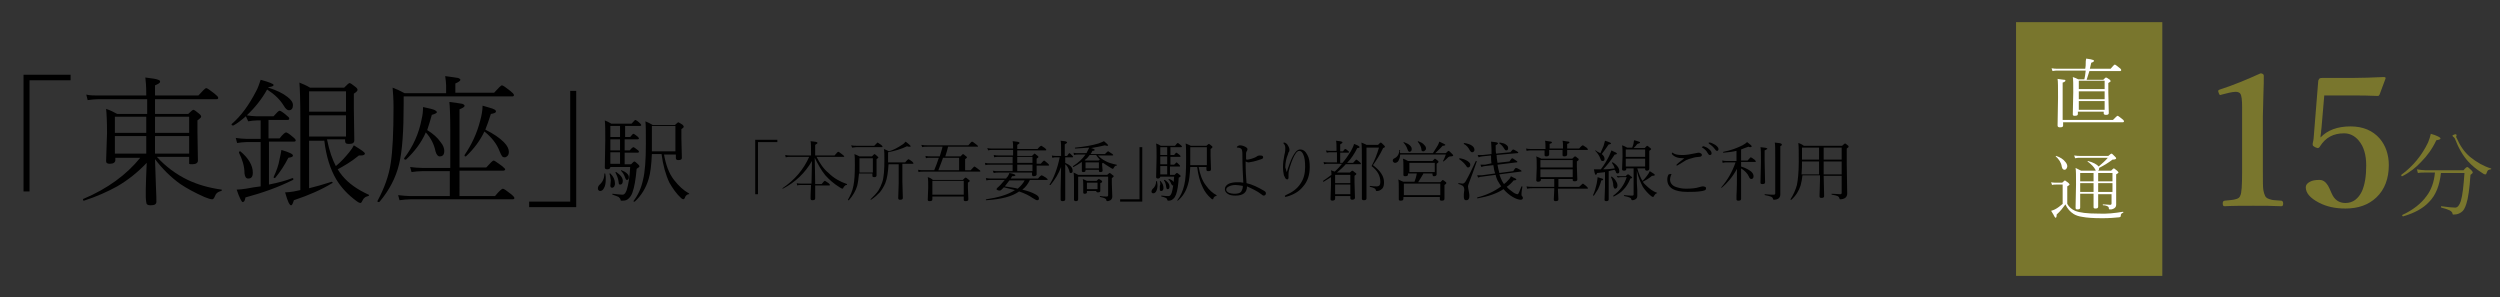 <?xml version="1.0" encoding="utf-8"?>
<!-- Generator: Adobe Illustrator 25.0.1, SVG Export Plug-In . SVG Version: 6.00 Build 0)  -->
<svg version="1.1" id="レイヤー_1" xmlns="http://www.w3.org/2000/svg" xmlns:xlink="http://www.w3.org/1999/xlink" x="0px"
	 y="0px" viewBox="0 0 541.9 64.4" style="enable-background:new 0 0 541.9 64.4;" xml:space="preserve">
<rect x="0" y="0" width="541.9" height="64.4" fill="#333333" stroke="none"/>
<style type="text/css">
	.st0{fill:#79762D;}
	.st1{fill:#FFFFFF;}
</style>
<g>
	<path d="M15.3,16.2v1.2H6.4v24.1H5.1V16.2H15.3z"/>
	<path d="M31.8,35.3c-1.9,2-4,3.7-6.4,5.1c-2,1.1-4.4,2.2-7.2,3.1c0,0,0,0,0,0c-0.2,0-0.2-0.1-0.2-0.3c0-0.1,0-0.1,0.1-0.1
		c5.2-2.2,9.3-5.2,12.3-8.9h-5.4v0.5c0,0.5-0.4,0.8-1.2,0.8c-0.6,0-0.8-0.2-0.8-0.6l0.2-6.1c0-2.5-0.1-4.3-0.2-5.2
		c0.9,0.3,1.7,0.7,2.4,1.1h6.5v-3.2H21.3c-0.7,0-1.5,0.1-2.3,0.2l-0.3-1.2c0.8,0.2,1.7,0.2,2.6,0.2h10.4v-0.3c0-1.7-0.1-2.9-0.2-3.6
		c1.5,0.2,2.4,0.3,2.8,0.5c0.3,0.1,0.4,0.2,0.4,0.4c0,0.3-0.4,0.5-1.1,0.8v2.2H43c0.9-1,1.5-1.6,1.7-1.6c0.2,0,0.8,0.4,1.8,1.2
		c0.5,0.4,0.8,0.7,0.8,0.9c0,0.2-0.1,0.3-0.4,0.3H33.6v3.2h7.2c0.6-0.6,1-0.9,1.1-0.9c0.2,0,0.6,0.3,1.2,0.8
		c0.4,0.3,0.5,0.5,0.5,0.7c0,0.2-0.3,0.4-0.8,0.8v2.6l0.1,6.1c0,0.5-0.4,0.8-1.2,0.8c-0.3,0-0.6,0-0.7-0.1C41,35,41,34.9,41,34.6V34
		h-7c1.9,2.1,4.2,3.8,6.7,5c2.1,1,4.5,1.7,7.3,2.1c0.1,0,0.1,0.1,0.1,0.1c0,0.1-0.1,0.2-0.2,0.2c-0.7,0.2-1.1,0.5-1.3,1.1
		c-0.2,0.5-0.4,0.7-0.6,0.7c-0.4,0-0.9-0.2-1.7-0.5c-2-0.9-3.7-1.8-5.2-2.8c-2.1-1.5-3.9-3.3-5.5-5.4c0,0.5,0.1,2.5,0.2,5.9
		c0.1,1.8,0.1,2.9,0.1,3.3c0,0.6-0.4,0.8-1.3,0.8c-0.6,0-0.9-0.2-0.9-0.7C31.5,42.9,31.6,40,31.8,35.3z M31.7,25.3h-6.8v3.5h6.8
		V25.3z M31.7,33.3v-3.8h-6.8v3.8H31.7z M33.6,25.3v3.5H41v-3.5H33.6z M33.6,33.3H41v-3.8h-7.4V33.3z"/>
	<path d="M53.3,25.2c-0.9,0.8-1.8,1.5-2.7,2c0,0,0,0-0.1,0c-0.2,0-0.3-0.1-0.3-0.2c0,0,0-0.1,0-0.1c2.1-1.8,3.8-4.2,5.3-7.1
		c0.4-0.7,0.7-1.6,1-2.5c1.9,0.5,2.8,0.9,2.8,1.1c0,0.3-0.4,0.4-1.2,0.5L58.2,19c1.8,0.6,3.1,1.2,4.1,2c0.8,0.6,1.2,1.2,1.2,1.8
		c0,0.7-0.3,1.1-0.9,1.1c-0.3,0-0.7-0.3-1.1-1c-0.8-1.3-1.9-2.4-3.6-3.5c-1.1,2-2.6,3.9-4.4,5.6c0.7,0.1,1.4,0.2,2,0.2h3.8
		c0.7-0.8,1.1-1.2,1.3-1.2c0.2,0,0.7,0.3,1.5,1c0.4,0.3,0.6,0.5,0.6,0.7c0,0.2-0.1,0.3-0.4,0.3h-4.1v4h2.4c0.7-0.9,1.2-1.3,1.4-1.3
		c0.2,0,0.7,0.3,1.5,1c0.4,0.3,0.6,0.6,0.6,0.7c0,0.2-0.1,0.3-0.4,0.3h-5.4V40c2.1-0.4,3.8-0.9,5.1-1.4c0,0,0,0,0,0
		c0.1,0,0.2,0.1,0.2,0.2c0,0.1,0,0.1-0.1,0.2c-3.2,1.6-6.6,2.8-10.3,3.8c-0.1,0.7-0.3,1-0.6,1c-0.2,0-0.7-0.9-1.3-2.7
		c0.6,0,1.3-0.1,2-0.2c1.1-0.2,2.2-0.4,3.2-0.5v-9.6h-3.1c-0.7,0-1.3,0.1-2,0.2l-0.3-1.1c0.8,0.1,1.6,0.2,2.3,0.2h3.1v-4h-0.8
		c-0.6,0-1.3,0.1-1.9,0.2L53.3,25.2z M51.8,33.1C51.8,33.1,51.8,33.1,51.8,33.1c0-0.2,0.1-0.3,0.2-0.3c0,0,0.1,0,0.1,0
		c1.8,1.5,2.7,3.1,2.7,4.6c0,0.9-0.3,1.3-1,1.3c-0.5,0-0.7-0.4-0.8-1.1C53,36,52.5,34.5,51.8,33.1z M59.7,38.5c0,0-0.1,0.1-0.1,0.1
		c-0.2,0-0.3-0.1-0.3-0.2c0,0,0,0,0,0c0.6-1.3,1.1-2.6,1.3-3.9c0.2-0.8,0.3-1.4,0.4-2c1.7,0.5,2.5,0.9,2.5,1.2c0,0.3-0.3,0.4-1,0.5
		C61.7,35.8,60.7,37.3,59.7,38.5z M70.9,30.3c0.5,2.5,1.2,4.4,1.9,5.7c1.1-0.9,2-1.9,2.9-3c0.5-0.6,0.8-1.1,1-1.5
		c1.6,1,2.4,1.5,2.4,1.8c0,0.2-0.3,0.4-0.8,0.4c-0.1,0-0.3,0-0.5,0c-1.7,1.4-3.3,2.3-4.6,3c0.3,0.5,0.6,0.9,1,1.4
		c1.4,1.7,3.3,3,5.7,4.1c0.1,0,0.1,0.1,0.1,0.1c0,0.1-0.1,0.2-0.2,0.2c-0.4,0.1-0.6,0.2-0.8,0.4c-0.2,0.1-0.3,0.4-0.5,0.7
		c-0.1,0.3-0.3,0.4-0.4,0.4c-0.1,0-0.4-0.1-0.8-0.4c-1.9-1.4-3.3-2.9-4.4-4.7c-1.3-2.2-2.2-5-2.6-8.4H67v10.3c1.3-0.3,3-0.8,4.9-1.4
		c0,0,0,0,0,0c0.1,0,0.2,0.1,0.2,0.2c0,0.1,0,0.1-0.1,0.1c-2.3,1.4-5,2.6-8.3,3.7c-0.2,0.7-0.4,1.1-0.6,1.1c-0.2,0-0.3-0.2-0.5-0.5
		c-0.2-0.4-0.5-1.2-0.8-2.3c0.6,0,1.2-0.1,1.9-0.2l1.4-0.3V25.7c0-4-0.1-6.6-0.2-7.8c0.7,0.3,1.5,0.6,2.3,1.1h7.4c0.7-0.7,1-1,1.2-1
		c0.1,0,0.6,0.3,1.2,0.8c0.4,0.3,0.5,0.5,0.5,0.7c0,0.2-0.3,0.5-0.8,0.8v3.3l0.1,6.8c0,0.6-0.4,0.8-1.2,0.8c-0.6,0-0.8-0.2-0.8-0.7
		v-0.3H70.9z M75,24.2v-4.4h-8v4.4H75z M75,29.6v-4.6h-8v4.6H75z"/>
	<path d="M96.7,20.2v-1.7c0-0.5-0.1-1.2-0.2-2c1.4,0.2,2.3,0.3,2.8,0.4c0.3,0.1,0.5,0.3,0.5,0.4c0,0.2-0.4,0.5-1.1,0.8v2h8.4
		c0.9-1,1.5-1.6,1.7-1.6c0.2,0,0.8,0.4,1.8,1.2c0.5,0.4,0.8,0.7,0.8,0.9c0,0.2-0.1,0.3-0.4,0.3H87.5v1.5c0,6-0.3,10.4-1,13.2
		c-0.7,2.9-2.1,5.6-4.2,8.1c0,0-0.1,0.1-0.2,0.1c-0.2,0-0.3-0.1-0.3-0.2c0,0,0,0,0,0c1.5-2.8,2.5-5.5,2.9-8.3
		c0.4-2.6,0.6-6.6,0.6-12.1c0-1.7-0.1-3-0.2-4.2c0.8,0.3,1.7,0.7,2.6,1.2H96.7z M99.5,42.5h7.8c0.9-1.1,1.5-1.6,1.7-1.6
		c0.2,0,0.8,0.4,1.8,1.2c0.5,0.4,0.7,0.7,0.7,0.8c0,0.2-0.1,0.3-0.4,0.3H89c-0.8,0-1.6,0.1-2.4,0.2l-0.3-1.1c1,0.1,1.9,0.2,2.6,0.2
		h8.6v-5.4h-6c-0.8,0-1.6,0.1-2.3,0.2l-0.3-1.1c0.8,0.1,1.7,0.2,2.6,0.2h6.1v-8c0-3.4-0.1-5.5-0.2-6.3c1.4,0.2,2.3,0.3,2.8,0.4
		c0.3,0.1,0.5,0.3,0.5,0.4c0,0.3-0.4,0.5-1.1,0.8v12.6h5.8c0.9-1,1.4-1.5,1.6-1.5c0.2,0,0.7,0.4,1.7,1.1c0.5,0.4,0.8,0.7,0.8,0.8
		c0,0.2-0.2,0.3-0.5,0.3h-9.4V42.5z M92.6,28.2c1.3,0.8,2.2,1.6,2.9,2.6c0.6,0.7,0.8,1.4,0.8,1.9c0,0.8-0.3,1.2-1,1.2
		c-0.4,0-0.7-0.4-0.9-1.1c-0.3-1.5-1-2.9-2.1-4.1c-1,2.3-2.5,4.2-4.3,5.9c0,0-0.1,0-0.1,0c-0.2,0-0.3-0.1-0.3-0.2c0,0,0,0,0-0.1
		c1.9-2.5,3.2-5.3,3.8-8.5c0.2-0.8,0.3-1.7,0.3-2.6c1.4,0.3,2.3,0.5,2.6,0.7c0.2,0.1,0.4,0.3,0.4,0.4c0,0.2-0.4,0.4-1.1,0.6
		C93.3,26,93,27,92.6,28.2z M105.2,28.1c1.8,0.9,3.1,1.8,4,2.7c0.8,0.8,1.1,1.5,1.1,2.1c0,0.4-0.1,0.7-0.3,0.9
		c-0.2,0.2-0.4,0.3-0.6,0.3c-0.3,0-0.5-0.1-0.6-0.3c-0.1-0.1-0.3-0.5-0.5-1c-0.6-1.6-1.7-3-3.3-4.3c-0.9,1.9-2.2,3.7-4,5.4
		c0,0-0.1,0-0.1,0c-0.2,0-0.2-0.1-0.2-0.2c0,0,0,0,0-0.1c1.5-2.2,2.7-4.7,3.4-7.5c0.3-1.1,0.5-2.2,0.5-3.2c1.3,0.4,2.2,0.6,2.5,0.8
		c0.3,0.1,0.4,0.3,0.4,0.5c0,0.2-0.4,0.4-1.1,0.5C106,26,105.6,27.1,105.2,28.1z"/>
	<path d="M114.7,44.9v-1.2h8.9V19.7h1.3v25.2H114.7z"/>
	<path d="M131,37.7c0-0.1,0-0.1,0.1-0.1c0.1,0,0.1,0,0.1,0.1c0.1,0.4,0.1,0.7,0.1,1.2c0,0.8-0.1,1.4-0.4,1.9
		c-0.2,0.4-0.5,0.6-0.8,0.6c-0.2,0-0.3-0.1-0.4-0.2c-0.1-0.1-0.1-0.2-0.1-0.4c0-0.2,0.1-0.5,0.3-0.7C130.6,39.5,131,38.7,131,37.7z
		 M132.3,36v0.2c0,0.3-0.2,0.5-0.7,0.5c-0.3,0-0.5-0.1-0.5-0.4l0.1-5.9c0-2,0-3.4-0.1-4.3c0.5,0.2,0.9,0.4,1.4,0.7h4.4
		c0.5-0.5,0.7-0.8,0.8-0.8c0.1,0,0.5,0.2,1,0.7c0.2,0.2,0.3,0.3,0.3,0.4c0,0.1-0.1,0.2-0.3,0.2h-3.2v2.4h1.1
		c0.4-0.5,0.6-0.7,0.7-0.7s0.4,0.2,0.9,0.6c0.2,0.2,0.3,0.3,0.3,0.4c0,0.1-0.1,0.2-0.3,0.2h-2.8v2.4h1.1c0.4-0.5,0.7-0.7,0.8-0.7
		c0.1,0,0.4,0.2,0.9,0.6c0.2,0.1,0.3,0.3,0.3,0.4c0,0.1-0.1,0.2-0.3,0.2h-2.8v2.5h1.4c0.4-0.4,0.6-0.6,0.7-0.6
		c0.1,0,0.4,0.2,0.8,0.6c0.2,0.2,0.3,0.3,0.3,0.5c0,0.1-0.2,0.2-0.6,0.5c-0.2,2.3-0.5,4-0.9,5.1c-0.2,0.6-0.5,1-0.8,1.3
		c-0.4,0.4-0.8,0.5-1.4,0.5c-0.1,0-0.2,0-0.3,0c0,0-0.1-0.1-0.1-0.2c0-0.2-0.2-0.4-0.4-0.6c-0.2-0.1-0.7-0.3-1.3-0.5
		c0,0-0.1-0.1-0.1-0.1c0-0.1,0-0.1,0.1-0.1c1,0.1,1.7,0.2,2.1,0.2c0.3,0,0.4-0.1,0.6-0.3c0.1-0.2,0.3-0.5,0.4-0.9
		c0.3-1,0.6-2.6,0.7-4.8H132.3z M132.1,37.7C132.1,37.7,132.1,37.7,132.1,37.7c0-0.1,0-0.1,0.1-0.1c0,0,0.1,0,0.1,0
		c0.7,0.7,1,1.4,1,2.2c0,0.3-0.1,0.5-0.2,0.7c-0.1,0.1-0.3,0.2-0.4,0.2c-0.3,0-0.4-0.2-0.4-0.5l0.1-1.1
		C132.3,38.6,132.3,38.1,132.1,37.7z M132.3,29.7h2.1v-2.4h-2.1V29.7z M132.3,30.2v2.4h2.1v-2.4H132.3z M132.3,33v2.5h2.1V33H132.3z
		 M133.4,37.4C133.4,37.4,133.3,37.4,133.4,37.4c0-0.1,0-0.1,0.1-0.1c0,0,0.1,0,0.1,0c1,0.7,1.4,1.3,1.4,1.9c0,0.5-0.2,0.8-0.5,0.8
		c-0.2,0-0.3,0-0.3-0.1c-0.1-0.1-0.1-0.2-0.1-0.4C134,38.6,133.7,38,133.4,37.4z M134.6,37C134.6,37,134.6,37,134.6,37
		c0-0.1,0-0.1,0.1-0.1c0,0,0,0,0,0c0.5,0.2,0.9,0.4,1.2,0.7c0.3,0.3,0.4,0.5,0.4,0.8c0,0.4-0.1,0.6-0.4,0.6c-0.2,0-0.3-0.2-0.4-0.5
		C135.3,37.9,135,37.4,134.6,37z M143.9,33.3c0.4,2.4,1.1,4.3,2.2,5.7c1,1.3,2.1,2.3,3.2,2.9c0,0,0.1,0.1,0.1,0.1
		c0,0.1,0,0.1-0.1,0.1c-0.2,0-0.4,0.1-0.6,0.3c-0.1,0.1-0.2,0.3-0.3,0.6c-0.1,0.1-0.2,0.2-0.3,0.2c-0.1,0-0.2-0.1-0.4-0.2
		c-1.1-1-1.9-2.2-2.6-3.4c-0.8-1.7-1.4-3.8-1.7-6.2h-2.1c-0.1,2.3-0.3,4.1-0.7,5.4c-0.6,2-1.6,3.6-3,4.9c0,0,0,0-0.1,0
		c-0.1,0-0.2,0-0.2-0.1c0,0,0,0,0,0c1-1.3,1.7-2.8,2.1-4.7c0.4-1.6,0.6-4.2,0.6-7.7c0-2.4,0-4.1-0.1-4.9c0.5,0.2,1.1,0.5,1.6,0.8
		h4.8c0.4-0.4,0.7-0.6,0.7-0.6c0.1,0,0.4,0.2,0.9,0.5c0.2,0.2,0.3,0.3,0.3,0.5c0,0.1-0.2,0.3-0.5,0.5v2.1l0.1,4.1
		c0,0.4-0.3,0.5-0.8,0.5c-0.4,0-0.5-0.2-0.5-0.5v-0.7H143.9z M146.4,32.8v-5.5h-5.1v2.8c0,1.3,0,2.2,0,2.7H146.4z"/>
</g>
<g>
	<path class="st0" d="M490,15.9c0.4,0,0.7,0.2,0.7,0.5c0,0.7,0,2.2-0.1,4.6c0,1.6-0.1,2.9-0.1,4.1v12.2c0,2,0,3.3,0.1,3.9
		c0.1,0.5,0.2,0.9,0.4,1.3c0.2,0.4,0.6,0.6,1.4,0.8c0.3,0.1,1,0.1,2.1,0.2c0.2,0,0.4,0.2,0.4,0.6c0,0.4-0.1,0.6-0.4,0.6
		c-1.9-0.1-3.9-0.1-6.1-0.1c-2.2,0-4.3,0-6.2,0.1c-0.3,0-0.4-0.2-0.4-0.6c0-0.4,0.1-0.5,0.4-0.6c1.2-0.1,2-0.2,2.3-0.3
		c0.6-0.1,1-0.4,1.1-0.8c0.3-0.5,0.4-2.3,0.4-5.2V23.3c0-1.6-0.1-2.6-0.4-3c-0.1-0.2-0.5-0.4-1-0.4c-0.4,0-0.9,0.1-1.4,0.2l-1.6,0.4
		c-0.1,0-0.2,0.1-0.3,0.1c-0.2,0-0.3-0.2-0.4-0.5c0-0.2-0.1-0.3-0.1-0.3c0-0.2,0.1-0.3,0.4-0.4C484,18.5,486.9,17.3,490,15.9z"/>
	<path class="st0" d="M503.8,20.8l-0.6,7c0,0.2-0.1,0.5-0.1,1c-0.1,0.4-0.1,0.8-0.1,1c1.5-1.6,3.7-2.4,6.5-2.4
		c2.7,0,4.8,0.9,6.3,2.6c1.3,1.5,2,3.5,2,5.8c0,2.9-0.9,5.3-2.7,7c-1.7,1.6-3.9,2.4-6.7,2.4c-2.2,0-4.1-0.4-5.8-1.3
		c-1.9-1-2.8-2.1-2.8-3.3c0-0.5,0.3-0.9,0.9-1.2c0.5-0.3,1.2-0.4,2.1-0.4c0.7,0,1.3,0.4,1.8,1.2c0.2,0.3,0.4,0.8,0.8,1.7
		c0.6,1.4,1.6,2.1,3,2.1c1.6,0,2.8-0.9,3.6-2.6c0.6-1.4,0.9-3.2,0.9-5.5s-0.5-4.1-1.6-5.4c-0.9-1.1-2-1.6-3.2-1.6
		c-2.3,0-4,0.9-5.2,2.8c-0.1,0.2-0.3,0.4-0.5,0.4c-0.1,0-0.3-0.1-0.6-0.2c-0.3-0.2-0.5-0.3-0.5-0.5c0-0.1,0-0.1,0-0.3
		c0.1-0.5,0.2-0.9,0.2-1.1l1-12.4c0-0.2,0.1-0.3,0.2-0.5c0.2-0.2,0.4-0.2,0.6-0.2c1.1,0,3.2,0,6.4,0c2.2,0,4.6-0.1,7-0.2
		c0.3,0,0.4,0.1,0.4,0.2c0,0,0,0,0,0.1l-1.3,3.5c-0.1,0.2-0.2,0.3-0.4,0.3c-2.2-0.1-3.6-0.1-4.1-0.1H503.8z"/>
	<path class="st0" d="M520.7,38.2C520.7,38.2,520.7,38.2,520.7,38.2c-0.2,0-0.2-0.1-0.2-0.2c0,0,0,0,0-0.1c2.6-1.9,4.5-4.3,5.8-7
		c0.3-0.7,0.5-1.4,0.6-1.9c1.4,0.4,2.1,0.8,2.1,1c0,0.2-0.3,0.3-0.9,0.4c-0.9,1.9-2,3.4-3.3,4.7C523.7,36.3,522.3,37.4,520.7,38.2z
		 M527.8,37.4h-2c-0.6,0-1.2,0-1.7,0.1l-0.2-0.8c0.6,0.1,1.2,0.2,1.8,0.2h8.3c0.4-0.5,0.7-0.7,0.8-0.7c0.1,0,0.4,0.2,0.9,0.7
		c0.2,0.2,0.3,0.4,0.3,0.5c0,0.1-0.2,0.3-0.5,0.5c-0.2,3-0.5,5.1-0.9,6.3c-0.3,0.9-0.6,1.5-1.1,1.8c-0.4,0.3-0.9,0.5-1.6,0.5
		c-0.1,0-0.2,0-0.2,0s-0.1-0.1-0.1-0.2c0-0.3-0.3-0.5-0.6-0.7c-0.4-0.2-1-0.4-1.8-0.6c0,0-0.1-0.1-0.1-0.1c0-0.1,0-0.2,0.1-0.2
		c1.4,0.2,2.4,0.3,3,0.3c0.5,0,0.9-0.5,1.2-1.4c0.4-1.3,0.6-3.3,0.8-6.1h-5.1c-0.3,2.7-1.1,4.8-2.6,6.3c-1.3,1.4-3.2,2.4-5.6,3.1
		c0,0,0,0,0,0c-0.1,0-0.2-0.1-0.2-0.2c0,0,0-0.1,0-0.1c2.4-1.1,4.1-2.5,5.2-4C527,41.2,527.6,39.5,527.8,37.4z M539.9,36.5
		c0,0,0.1,0,0.1,0.1c0,0.1,0,0.1-0.1,0.1c-0.2,0-0.4,0.1-0.6,0.2c-0.1,0.1-0.2,0.3-0.3,0.6c-0.1,0.2-0.1,0.3-0.3,0.3
		c-0.2,0-0.4-0.1-0.8-0.4c-1.1-0.7-2.1-1.5-2.9-2.4c-1.1-1.2-2.1-2.9-2.9-5c-0.1-0.1-0.2-0.3-0.3-0.3c-0.1-0.1-0.2-0.2-0.2-0.3
		c0-0.1,0.1-0.1,0.3-0.2c0.2-0.1,0.3-0.1,0.4-0.1c0.1,0,0.2,0.1,0.2,0.2l-0.1,0.3c0,0.1,0,0.2,0.1,0.3c0.7,1.6,1.6,3,2.9,4.1
		C536.9,35.2,538.3,36,539.9,36.5z"/>
</g>
<g>
	<g>
		<path d="M168.5,30.3v0.5h-4.2v11.3h-0.6V30.3H168.5z"/>
		<path d="M175.8,33.7v-0.2c0-1.5,0-2.5-0.1-2.9c0.6,0.1,1.1,0.1,1.3,0.2c0.2,0.1,0.2,0.1,0.2,0.2c0,0.1-0.2,0.2-0.5,0.4v2.3h4.2
			c0.4-0.5,0.7-0.8,0.8-0.8c0.1,0,0.4,0.2,0.9,0.6c0.2,0.2,0.4,0.3,0.4,0.4c0,0.1-0.1,0.1-0.2,0.1h-5.8c0.7,1.4,1.5,2.6,2.6,3.5
			c1.1,1.1,2.5,1.9,4,2.4c0,0,0,0,0,0.1c0,0,0,0.1-0.1,0.1c-0.2,0-0.3,0.1-0.4,0.2c-0.1,0.1-0.2,0.2-0.3,0.4c0,0.1-0.1,0.2-0.2,0.2
			s-0.3-0.1-0.6-0.3c-1.3-0.8-2.3-1.7-3.1-2.6c-0.9-1.1-1.6-2.4-2.3-3.8c0,1.3,0.1,3.2,0.1,5.7h1.4c0.4-0.5,0.6-0.7,0.7-0.7
			s0.3,0.2,0.8,0.5c0.2,0.2,0.3,0.3,0.3,0.4c0,0.1-0.1,0.1-0.2,0.1h-3c0,1.9,0,2.8,0,2.8c0,0.3-0.2,0.4-0.6,0.4
			c-0.3,0-0.4-0.1-0.4-0.4c0-0.2,0-1.2,0.1-2.9h-2c-0.3,0-0.7,0-1,0.1l-0.1-0.5c0.3,0.1,0.7,0.1,1.1,0.1h2.1l0.1-4.9
			c-1.5,2.6-3.6,4.6-6.3,6c0,0,0,0,0,0c-0.1,0-0.1,0-0.1-0.1c0,0,0,0,0,0c2.7-1.8,4.6-4.1,5.8-6.8h-4c-0.4,0-0.7,0-1.1,0.1l-0.1-0.5
			c0.4,0.1,0.8,0.1,1.2,0.1H175.8z"/>
		<path d="M189.2,37.6h-3c-0.1,1-0.2,1.9-0.4,2.7c-0.3,1-0.9,2.1-1.8,3.1c0,0,0,0-0.1,0c-0.1,0-0.1,0-0.1-0.1c0,0,0,0,0,0
			c0.5-0.9,1-1.9,1.2-3.1c0.2-1,0.3-2.4,0.3-4.4c0-1.1,0-1.9-0.1-2.4c0.3,0.1,0.7,0.3,1.1,0.5h2.7c0.3-0.3,0.5-0.5,0.5-0.5
			c0.1,0,0.3,0.1,0.6,0.4c0.2,0.2,0.3,0.3,0.3,0.3c0,0.1-0.1,0.2-0.4,0.4v1l0,2.5c0,0.3-0.2,0.4-0.5,0.4c-0.3,0-0.4-0.1-0.4-0.3
			V37.6z M184.7,32l-0.2-0.5c0.4,0.1,0.8,0.1,1.2,0.1h3.8c0.4-0.4,0.7-0.7,0.7-0.7c0.1,0,0.3,0.2,0.8,0.5c0.2,0.2,0.3,0.3,0.3,0.4
			c0,0.1-0.1,0.1-0.2,0.1h-5.5C185.3,31.9,185,32,184.7,32z M189.2,37.3v-3h-2.9v1.4c0,0.4,0,1,0,1.7H189.2z M195.6,35.7v3.7
			l0.1,3.5c0,0.3-0.2,0.4-0.6,0.4c-0.3,0-0.4-0.1-0.4-0.4l0.1-3.1v-4.2h-2.2c-0.1,1.7-0.3,3.1-0.7,4.1c-0.3,0.7-0.7,1.4-1.2,2
			c-0.5,0.5-1.1,1.1-1.9,1.6c0,0,0,0,0,0c-0.1,0-0.1,0-0.1-0.1c0,0,0,0,0,0c0.7-0.7,1.3-1.3,1.7-1.9c0.3-0.5,0.6-1.1,0.8-1.7
			c0.4-1.1,0.5-2.8,0.5-5c0-1,0-1.8-0.1-2.3c0.3,0.1,0.7,0.3,1.1,0.5c1-0.3,1.9-0.8,2.8-1.4c0.4-0.2,0.6-0.5,0.8-0.7
			c0.7,0.5,1.1,0.9,1.1,1c0,0.1-0.1,0.1-0.3,0.1c-0.1,0-0.3,0-0.5-0.1c-1.2,0.6-2.6,1-4.1,1.3v1.3c0,0.4,0,0.7,0,0.9h3.7
			c0.4-0.5,0.7-0.7,0.7-0.7c0.1,0,0.4,0.2,0.8,0.5c0.2,0.2,0.3,0.3,0.3,0.4c0,0.1-0.1,0.1-0.2,0.1H195.6z"/>
		<path d="M208.8,36.9h1.6c0.5-0.5,0.7-0.8,0.8-0.8c0.1,0,0.4,0.2,0.9,0.6c0.3,0.2,0.4,0.3,0.4,0.4s-0.1,0.1-0.2,0.1h-12.1
			c-0.4,0-0.8,0-1.1,0.1l-0.1-0.5c0.4,0.1,0.8,0.1,1.3,0.1h2.2c0.4-0.9,0.7-1.8,1-2.7h-1.7c-0.4,0-0.8,0-1.1,0.1l-0.1-0.5
			c0.4,0.1,0.8,0.1,1.3,0.1h1.8c0.2-0.8,0.5-1.5,0.6-2.1h-3.3c-0.4,0-0.8,0-1.1,0.1l-0.2-0.5c0.5,0.1,0.9,0.1,1.3,0.1h8.9
			c0.4-0.5,0.7-0.8,0.8-0.8c0.1,0,0.4,0.2,0.9,0.6c0.2,0.2,0.4,0.3,0.4,0.4c0,0.1-0.1,0.1-0.2,0.1h-6.3c-0.1,0.5-0.3,1.2-0.6,2.1
			h3.3c0.3-0.3,0.5-0.5,0.5-0.5c0.1,0,0.3,0.1,0.6,0.4c0.2,0.1,0.3,0.3,0.3,0.3c0,0.1-0.1,0.2-0.4,0.4V36.9z M208.9,42.6h-6.8v0.6
			c0,0.3-0.2,0.4-0.6,0.4c-0.3,0-0.4-0.1-0.4-0.3l0.1-2.7c0-1,0-1.7-0.1-2.2c0.4,0.1,0.8,0.3,1.1,0.6h6.5c0.3-0.3,0.5-0.5,0.6-0.5
			c0.1,0,0.3,0.1,0.6,0.4c0.2,0.1,0.3,0.3,0.3,0.3c0,0.1-0.1,0.2-0.4,0.4v1l0.1,2.6c0,0.3-0.2,0.4-0.6,0.4c-0.3,0-0.4-0.1-0.4-0.3
			V42.6z M208.9,42.2v-3h-6.8v3H208.9z M207.9,36.9v-2.7h-3.5c-0.2,0.7-0.6,1.6-1,2.7H207.9z"/>
		<path d="M223.8,37.4h-7.3c-0.4,0-0.7,0-1.1,0.1l-0.2-0.5c0.4,0.1,0.8,0.1,1.2,0.1h3.1v-1.4h-4.9c-0.3,0-0.7,0-1,0.1l-0.1-0.5
			c0.4,0.1,0.8,0.1,1.1,0.1h4.9V34h-2.9c-0.4,0-0.8,0-1.1,0.1l-0.1-0.5c0.4,0.1,0.8,0.1,1.3,0.1h2.9v-1.2h-4.4c-0.3,0-0.7,0-1,0.1
			l-0.2-0.5c0.4,0.1,0.8,0.1,1.2,0.1h4.4c0-0.7,0-1.2-0.1-1.6c0.7,0.1,1.1,0.1,1.3,0.2c0.1,0,0.2,0.1,0.2,0.2c0,0.1-0.2,0.2-0.5,0.4
			v0.9h4.4c0.4-0.5,0.7-0.7,0.8-0.7c0.1,0,0.3,0.2,0.8,0.5c0.2,0.2,0.3,0.3,0.3,0.4c0,0.1-0.1,0.1-0.2,0.1h-6.1v1.2h3.2
			c0.3-0.3,0.5-0.5,0.5-0.5c0.1,0,0.3,0.1,0.6,0.4c0.2,0.1,0.3,0.3,0.3,0.3c0,0.1-0.1,0.2-0.4,0.4v1.1h0.9c0.4-0.5,0.7-0.7,0.7-0.7
			c0.1,0,0.3,0.2,0.8,0.6c0.2,0.2,0.3,0.3,0.3,0.4c0,0.1-0.1,0.1-0.2,0.1h-2.5c0,0.5,0,1,0,1.4c0,0.3,0,0.4,0,0.5
			c0,0.2-0.2,0.4-0.6,0.4c-0.2,0-0.3,0-0.3-0.1c0,0-0.1-0.1-0.1-0.2V37.4z M223.2,39.1c-0.4,0.8-0.9,1.5-1.6,2
			c1.2,0.3,2.1,0.6,2.8,1c0.6,0.3,0.8,0.6,0.8,0.9c0,0.1,0,0.3-0.1,0.3c-0.1,0.1-0.2,0.1-0.3,0.1c-0.2,0-0.5-0.2-1-0.5
			c-0.7-0.5-1.7-1-2.9-1.4c-1.5,1.1-3.9,1.7-7.1,1.9c-0.1,0-0.1,0-0.1-0.1c0-0.1,0-0.1,0.1-0.1c2.6-0.4,4.7-1,6.2-2
			c-0.8-0.2-1.6-0.4-2.4-0.6c-0.1,0.1-0.3,0.3-0.5,0.5c-0.1,0.1-0.2,0.2-0.4,0.2c-0.2,0-0.3,0-0.5-0.1c-0.1-0.1-0.2-0.1-0.2-0.2
			c0-0.1,0.1-0.1,0.2-0.3c0.5-0.4,1-1,1.6-1.7h-2.9c-0.4,0-0.7,0-1.1,0.1l-0.1-0.5c0.5,0.1,0.9,0.1,1.2,0.1h3.2
			c0-0.1,0.1-0.2,0.3-0.4c0.2-0.3,0.3-0.5,0.4-0.8c0.6,0.1,0.9,0.2,1.1,0.3c0.1,0.1,0.2,0.1,0.2,0.2c0,0.1-0.2,0.2-0.7,0.2
			c0,0-0.1,0.1-0.1,0.2c-0.1,0.1-0.2,0.2-0.2,0.3h5.9c0.4-0.5,0.7-0.7,0.8-0.7c0.1,0,0.4,0.2,0.9,0.5c0.2,0.2,0.4,0.3,0.4,0.4
			c0,0.1-0.1,0.1-0.2,0.1H223.2z M222.1,39.1h-3.3c-0.6,0.8-0.9,1.2-1,1.3c1.2,0.2,2.2,0.3,2.8,0.5
			C221.3,40.3,221.8,39.7,222.1,39.1z M223.8,35.3V34h-3.3v1.3H223.8z M223.8,37.1v-1.4h-3.3v1.4H223.8z"/>
		<path d="M230.9,34.1v1.2c1.1,0.5,1.6,1,1.6,1.7c0,0.2,0,0.3-0.1,0.4c-0.1,0.1-0.2,0.1-0.3,0.1c-0.2,0-0.3-0.1-0.3-0.4
			c-0.2-0.6-0.4-1.1-0.9-1.5v0.5l0,7.1c0,0.3-0.2,0.4-0.6,0.4c-0.2,0-0.4-0.1-0.4-0.3c0,0,0-0.7,0-2c0-1.5,0.1-3.2,0.1-5.1
			c-0.5,1.4-1.3,2.7-2.3,3.9c0,0,0,0-0.1,0c-0.1,0-0.1,0-0.1-0.1c0,0,0,0,0,0c0.9-1.4,1.7-3.4,2.2-5.9H229c-0.3,0-0.6,0-0.9,0.1
			l-0.1-0.5c0.3,0.1,0.7,0.1,1,0.1h1v-1.1c0-1,0-1.8-0.1-2.2c0.7,0.1,1.1,0.1,1.2,0.2c0.1,0,0.2,0.1,0.2,0.2c0,0.1-0.2,0.2-0.5,0.4
			v2.5h0.5c0.3-0.4,0.4-0.6,0.5-0.6c0.1,0,0.3,0.2,0.6,0.5c0.1,0.1,0.2,0.2,0.2,0.3c0,0.1-0.1,0.1-0.2,0.1H230.9z M239.1,35.3
			l-0.2,0.1v0.4l0.1,1.2c0,0.2-0.2,0.3-0.5,0.3c-0.2,0-0.3-0.1-0.3-0.3v-0.2h-2.9V37c0,0.2-0.2,0.3-0.5,0.3c-0.2,0-0.3-0.1-0.3-0.3
			l0-1.1v-0.8c-0.6,0.4-1.2,0.8-1.8,1.1c0,0,0,0,0,0c-0.1,0-0.1,0-0.1-0.1c0,0,0,0,0-0.1c1.1-0.7,2-1.5,2.7-2.5h-1.6
			c-0.3,0-0.6,0-0.9,0.1l-0.1-0.5c0.3,0.1,0.7,0.1,1,0.1h1.8c0.2-0.4,0.4-0.8,0.6-1.2c-1,0.1-2,0.1-3,0.2c0,0-0.1,0-0.1-0.1
			c0-0.1,0-0.1,0.1-0.1c2-0.2,3.7-0.5,5-0.9c0.6-0.2,1-0.4,1.2-0.5c0.6,0.5,0.9,0.8,0.9,0.9c0,0.1-0.1,0.1-0.2,0.1
			c-0.1,0-0.3,0-0.5-0.1c-0.8,0.2-1.8,0.4-3,0.6c0.5,0.1,0.8,0.3,0.8,0.4c0,0.1-0.2,0.2-0.5,0.2c-0.1,0.2-0.2,0.4-0.4,0.7h3.1
			c0.4-0.4,0.6-0.6,0.7-0.6s0.3,0.2,0.8,0.5c0.2,0.1,0.3,0.3,0.3,0.3c0,0.1-0.1,0.1-0.2,0.1H238c0.5,0.5,1,0.9,1.6,1.2
			c0.7,0.4,1.5,0.6,2.4,0.8c0,0,0.1,0,0.1,0.1c0,0,0,0.1-0.1,0.1c-0.2,0-0.3,0.1-0.4,0.2s-0.1,0.2-0.2,0.3c0,0.1-0.1,0.2-0.2,0.2
			c-0.1,0-0.2-0.1-0.4-0.2C240,35.9,239.5,35.6,239.1,35.3z M233.7,37.9h6.3c0.3-0.3,0.5-0.4,0.5-0.4c0.1,0,0.3,0.1,0.6,0.4
			c0.2,0.1,0.3,0.2,0.3,0.3c0,0.1-0.1,0.2-0.4,0.4v1.2l0.1,2.8c0,0.3-0.1,0.6-0.4,0.8c-0.2,0.1-0.4,0.2-0.7,0.2
			c-0.1,0-0.2-0.1-0.2-0.2c0-0.2-0.1-0.3-0.3-0.4c-0.2-0.1-0.5-0.2-1-0.3c0,0-0.1,0-0.1-0.1c0-0.1,0-0.1,0.1-0.1
			c0.5,0.1,1,0.1,1.4,0.1c0.2,0,0.3-0.1,0.3-0.3v-4h-6.5v4.9c0,0.3-0.2,0.4-0.5,0.4c-0.2,0-0.4-0.1-0.4-0.3l0-3.4
			c0-1.3,0-2.1-0.1-2.5C233,37.5,233.3,37.7,233.7,37.9z M237.9,41.4h-2.3v0.3c0,0.2-0.2,0.3-0.5,0.3c-0.2,0-0.3-0.1-0.3-0.3l0-1.5
			c0-0.6,0-1-0.1-1.4c0.2,0.1,0.5,0.2,0.9,0.4h2.1c0.3-0.3,0.4-0.4,0.5-0.4c0.1,0,0.2,0.1,0.5,0.3c0.2,0.1,0.2,0.2,0.2,0.3
			c0,0.1-0.1,0.2-0.4,0.3v0.4l0,1.3c0,0.2-0.2,0.3-0.5,0.3c-0.1,0-0.2,0-0.3-0.1s-0.1-0.1-0.1-0.2V41.4z M238.4,34.6
			c-0.3-0.3-0.6-0.7-0.8-1h-1.4c-0.3,0.4-0.6,0.8-1.1,1.1c0.1,0.1,0.2,0.1,0.3,0.1h2.7C238.3,34.7,238.4,34.6,238.4,34.6z
			 M238.2,36.5v-1.3h-2.9v1.3H238.2z M237.9,41v-1.4h-2.3V41H237.9z"/>
		<path d="M242.8,43.7v-0.5h4.2V31.9h0.6v11.8H242.8z"/>
		<path d="M250.6,39.3C250.6,39.2,250.6,39.2,250.6,39.3c0.1-0.1,0.2,0,0.2,0c0,0.3,0.1,0.5,0.1,0.8c0,0.6-0.1,1-0.3,1.4
			c-0.2,0.3-0.4,0.4-0.6,0.4c-0.1,0-0.2,0-0.3-0.1c-0.1-0.1-0.1-0.2-0.1-0.3c0-0.2,0.1-0.3,0.2-0.5C250.3,40.6,250.6,40,250.6,39.3z
			 M251.5,38.1v0.2c0,0.2-0.2,0.4-0.5,0.4c-0.2,0-0.4-0.1-0.4-0.3l0.1-4.2c0-1.4,0-2.5-0.1-3.1c0.3,0.1,0.7,0.3,1,0.5h3.1
			c0.3-0.4,0.5-0.6,0.6-0.6c0.1,0,0.3,0.2,0.7,0.5c0.1,0.1,0.2,0.2,0.2,0.3c0,0.1-0.1,0.1-0.2,0.1h-2.3v1.7h0.8
			c0.3-0.4,0.4-0.5,0.5-0.5s0.3,0.2,0.7,0.5c0.1,0.1,0.2,0.2,0.2,0.3c0,0.1-0.1,0.1-0.2,0.1h-2v1.7h0.8c0.3-0.3,0.5-0.5,0.5-0.5
			c0.1,0,0.3,0.2,0.6,0.5c0.1,0.1,0.2,0.2,0.2,0.3c0,0.1-0.1,0.1-0.2,0.1h-2v1.8h1c0.3-0.3,0.4-0.4,0.5-0.4c0.1,0,0.3,0.1,0.6,0.4
			c0.2,0.1,0.2,0.2,0.2,0.3c0,0.1-0.1,0.2-0.4,0.3c-0.1,1.7-0.3,2.9-0.6,3.7c-0.2,0.4-0.3,0.7-0.6,0.9c-0.3,0.3-0.6,0.4-1,0.4
			c-0.1,0-0.2,0-0.2,0s0-0.1-0.1-0.2c0-0.2-0.1-0.3-0.3-0.4c-0.2-0.1-0.5-0.2-0.9-0.3c0,0-0.1,0-0.1-0.1c0-0.1,0-0.1,0.1-0.1
			c0.7,0.1,1.2,0.1,1.5,0.1c0.2,0,0.3-0.1,0.4-0.2c0.1-0.1,0.2-0.3,0.3-0.6c0.2-0.7,0.4-1.9,0.5-3.4H251.5z M251.4,39.3
			C251.4,39.3,251.4,39.3,251.4,39.3C251.4,39.2,251.4,39.2,251.4,39.3c0.1-0.1,0.1-0.1,0.1-0.1c0.5,0.5,0.7,1,0.7,1.6
			c0,0.2-0.1,0.4-0.2,0.5c-0.1,0.1-0.2,0.1-0.3,0.1c-0.2,0-0.3-0.1-0.3-0.3l0-0.8C251.6,39.9,251.5,39.6,251.4,39.3z M251.5,33.6
			h1.5v-1.7h-1.5V33.6z M251.5,33.9v1.7h1.5v-1.7H251.5z M251.5,36v1.8h1.5V36H251.5z M252.3,39.1C252.3,39,252.3,39,252.3,39.1
			c0-0.1,0-0.1,0.1-0.1c0,0,0.1,0,0.1,0c0.7,0.5,1,0.9,1,1.4c0,0.4-0.1,0.6-0.4,0.6c-0.1,0-0.2,0-0.2-0.1c0-0.1-0.1-0.2-0.1-0.3
			C252.7,39.9,252.6,39.5,252.3,39.1z M253.2,38.8C253.1,38.8,253.1,38.8,253.2,38.8c0-0.1,0-0.1,0.1-0.1
			C253.2,38.7,253.2,38.7,253.2,38.8c0.5,0,0.7,0.2,1,0.4c0.2,0.2,0.3,0.4,0.3,0.6c0,0.3-0.1,0.4-0.3,0.4c-0.1,0-0.2-0.1-0.3-0.3
			C253.7,39.4,253.5,39.1,253.2,38.8z M259.8,36.1c0.3,1.7,0.8,3.1,1.6,4.1c0.7,1,1.5,1.7,2.3,2.1c0,0,0,0,0,0.1c0,0,0,0.1-0.1,0.1
			c-0.2,0-0.3,0.1-0.4,0.2c-0.1,0.1-0.2,0.2-0.2,0.4c0,0.1-0.1,0.1-0.2,0.1c-0.1,0-0.2-0.1-0.3-0.2c-0.8-0.7-1.4-1.5-1.8-2.4
			c-0.6-1.2-1-2.7-1.2-4.4h-1.5c-0.1,1.6-0.2,2.9-0.5,3.8c-0.4,1.4-1.1,2.6-2.2,3.5c0,0,0,0,0,0c-0.1,0-0.1,0-0.1-0.1c0,0,0,0,0,0
			c0.7-0.9,1.2-2,1.5-3.3c0.3-1.2,0.4-3,0.4-5.5c0-1.7,0-2.9-0.1-3.5c0.4,0.2,0.8,0.3,1.1,0.5h3.4c0.3-0.3,0.5-0.4,0.5-0.4
			c0.1,0,0.3,0.1,0.6,0.4c0.2,0.1,0.2,0.2,0.2,0.3c0,0.1-0.1,0.2-0.4,0.4v1.5l0.1,2.9c0,0.3-0.2,0.4-0.6,0.4c-0.3,0-0.4-0.1-0.4-0.4
			v-0.5H259.8z M261.6,35.8v-3.9H258v2c0,0.9,0,1.5,0,1.9H261.6z"/>
		<path d="M270.2,39.7c1.3,0.3,2.5,0.9,3.7,1.6c0.4,0.2,0.5,0.4,0.5,0.6c0,0.3-0.2,0.5-0.5,0.5c-0.1,0-0.3-0.1-0.5-0.3
			c-0.9-0.7-2-1.2-3.1-1.7c0,1.3-0.8,2-2.5,2c-0.7,0-1.3-0.1-1.7-0.4c-0.4-0.3-0.6-0.6-0.6-1c0-0.5,0.3-0.9,0.9-1.2
			c0.5-0.2,1.1-0.3,1.8-0.3c0.5,0,0.9,0,1.3,0.1c-0.1-1.7-0.2-3.8-0.2-6.3c0-0.5-0.1-0.9-0.2-1c-0.2-0.2-0.5-0.3-0.8-0.3
			c-0.1,0-0.2,0-0.2-0.1c0-0.1,0.1-0.2,0.3-0.3c0.2-0.1,0.3-0.1,0.4-0.1c0.3,0,0.7,0.1,1.1,0.3c0.4,0.2,0.5,0.4,0.5,0.5
			c0,0.1,0,0.2-0.1,0.4c-0.1,0.1-0.2,0.3-0.2,0.5c0,0.4,0,0.8,0,1.2c0,0.1,0,0.1,0.1,0.2c0,0,0.1,0,0.2,0c0.2,0,0.5-0.1,0.9-0.2
			c0.4-0.1,0.8-0.3,1-0.4c0.2-0.2,0.5-0.3,0.8-0.3c0.5,0,0.7,0.1,0.7,0.4c0,0.2-0.1,0.3-0.4,0.4c-0.1,0-0.5,0.2-1.3,0.4
			c-0.6,0.2-1.1,0.2-1.4,0.3c-0.3,0-0.5-0.1-0.7-0.2C270,37.1,270.1,38.6,270.2,39.7z M269.4,40.3c-0.6-0.1-1.1-0.2-1.6-0.2
			c-0.5,0-1,0.1-1.4,0.3c-0.4,0.2-0.6,0.4-0.6,0.7c0,0.3,0.2,0.5,0.6,0.7c0.3,0.1,0.7,0.2,1.1,0.2c0.7,0,1.2-0.1,1.5-0.4
			C269.3,41.1,269.4,40.8,269.4,40.3z"/>
		<path d="M278.9,37.3c0.1-0.2,0.2-0.5,0.3-0.9c0.2-0.4,0.2-0.7,0.3-0.8c0.4-1.2,0.9-2.1,1.3-2.6c0.3-0.4,0.7-0.6,1-0.6
			c0.7,0,1.2,0.4,1.6,1.2c0.4,0.7,0.5,1.6,0.5,2.6c0,1.8-0.5,3.2-1.5,4.3c-0.8,1-2,1.7-3.4,2.1c-0.2,0-0.3,0.1-0.3,0.1
			c-0.1,0-0.2-0.1-0.2-0.2c0-0.1,0.1-0.1,0.2-0.2c1.4-0.6,2.5-1.4,3.2-2.5c0.7-1,1-2.2,1-3.6c0-1.2-0.1-2.1-0.4-2.7
			c-0.2-0.5-0.5-0.8-0.9-0.8c-0.2,0-0.5,0.2-0.7,0.5c-0.5,0.7-0.9,1.7-1.3,3c-0.2,0.6-0.3,1.1-0.3,1.5c0,0.1,0,0.2,0,0.4
			c0,0.1,0,0.3,0,0.4c0,0.2-0.1,0.4-0.3,0.4c-0.1,0-0.3-0.1-0.4-0.3c-0.1-0.2-0.2-0.4-0.3-0.6c-0.1-0.5-0.2-1-0.2-1.8
			c0-0.8,0.1-1.6,0.3-2.6c0.2-0.7,0.2-1.2,0.2-1.5c0-0.4-0.1-0.7-0.3-0.9c-0.1-0.1-0.1-0.1-0.1-0.2c0-0.1,0.1-0.1,0.2-0.1
			c0.1,0,0.3,0.1,0.4,0.2c0.2,0.1,0.3,0.3,0.4,0.5c0.2,0.3,0.3,0.6,0.3,0.9c0,0.1,0,0.3-0.1,0.4c-0.1,0.1-0.2,0.3-0.2,0.5
			c-0.4,0.9-0.6,1.9-0.6,2.9C278.8,36.8,278.8,37.1,278.9,37.3L278.9,37.3z"/>
		<path d="M288.5,38.4c-0.4,0.3-1,0.6-1.6,1c0,0,0,0,0,0c-0.1,0-0.1,0-0.1-0.1c0,0,0,0,0-0.1c0.7-0.5,1.3-0.9,1.8-1.3
			c0-0.4,0-0.7-0.1-1c0.3,0.1,0.5,0.2,0.8,0.3c0.7-0.6,1.2-1.2,1.6-1.7H288c-0.3,0-0.6,0-1,0.1l-0.1-0.5c0.3,0.1,0.7,0.1,1.1,0.1
			h1.8v-2.2h-1.3c-0.3,0-0.6,0-0.9,0.1l-0.2-0.5c0.3,0.1,0.7,0.1,1,0.1h1.3v-0.5c0-0.7,0-1.3-0.1-1.7c0.6,0.1,1,0.1,1.2,0.2
			c0.1,0,0.2,0.1,0.2,0.2c0,0.1-0.2,0.2-0.5,0.4v1.5h0.6c0.3-0.4,0.4-0.5,0.5-0.5c0.1,0,0.3,0.1,0.6,0.4c0.2,0.1,0.2,0.2,0.2,0.3
			c0,0.1-0.1,0.1-0.2,0.1h-1.7v2.2h0.5c0.7-0.8,1.3-1.7,1.8-2.5c0.3-0.6,0.6-1.1,0.7-1.6c0.8,0.3,1.2,0.5,1.2,0.7
			c0,0.1-0.2,0.2-0.5,0.2c-0.6,1.2-1.3,2.3-2.2,3.2h1.3c0.4-0.4,0.6-0.7,0.7-0.7c0.1,0,0.3,0.2,0.7,0.5c0.2,0.2,0.3,0.3,0.3,0.4
			c0,0.1-0.1,0.1-0.2,0.1h-3.1c-0.5,0.6-1.2,1.2-1.9,1.8h2.8c0.3-0.3,0.5-0.4,0.5-0.4c0.1,0,0.3,0.1,0.6,0.4
			c0.2,0.1,0.3,0.2,0.3,0.3c0,0.1-0.1,0.2-0.4,0.4v1.4l0.1,3.4c0,0.2-0.2,0.4-0.6,0.4c-0.2,0-0.4-0.1-0.4-0.3v-0.5h-3.3v0.6
			c0,0.2-0.2,0.4-0.6,0.4c-0.2,0-0.4-0.1-0.4-0.3l0.1-3.1V38.4z M292.7,39.7v-1.8h-3.3v1.8H292.7z M292.7,42.1V40h-3.3v2.1H292.7z
			 M296.2,31.8v7.7l0,3.5c0,0.3-0.2,0.4-0.6,0.4c-0.2,0-0.4-0.1-0.4-0.3l0-7.7c0-2.5,0-4-0.1-4.5c0.4,0.2,0.8,0.3,1.1,0.5h2.5
			c0.3-0.3,0.5-0.5,0.6-0.5c0.1,0,0.3,0.2,0.6,0.5c0.2,0.2,0.3,0.3,0.3,0.4c0,0.1-0.1,0.2-0.4,0.3c-0.7,1.5-1.5,2.7-2.2,3.7
			c1.6,1.2,2.4,2.4,2.4,3.7c0,0.6-0.1,1.1-0.4,1.4c-0.2,0.2-0.4,0.3-0.6,0.4c-0.2,0.1-0.4,0.1-0.5,0.1c-0.1,0-0.1,0-0.2,0
			c0,0,0-0.1-0.1-0.2c0-0.2-0.1-0.3-0.3-0.4c-0.2-0.1-0.5-0.2-0.9-0.3c0,0-0.1,0-0.1-0.1c0-0.1,0-0.1,0.1-0.1
			c0.6,0.1,1.1,0.1,1.5,0.1c0.2,0,0.4-0.1,0.5-0.2c0.1-0.1,0.2-0.4,0.2-0.8c0-1.3-0.6-2.4-1.9-3.4c0.7-1.3,1.2-2.6,1.6-4H296.2z"/>
		<path d="M303.5,33.2h7.1c0.4-0.6,0.7-1.1,1-1.6c0.2-0.3,0.3-0.7,0.4-0.9c0.8,0.4,1.3,0.6,1.3,0.7c0,0.1-0.2,0.2-0.6,0.2
			c-0.6,0.7-1.2,1.2-1.6,1.6h2.3c0.3-0.3,0.5-0.5,0.6-0.5c0.1,0,0.3,0.2,0.7,0.6c0.2,0.2,0.3,0.3,0.3,0.4c0,0.1-0.2,0.2-0.6,0.2
			c-0.2,0-0.4,0.1-0.5,0.2c-0.3,0.3-0.6,0.6-1,0.9c0,0,0,0,0,0c-0.1,0-0.1,0-0.1-0.1c0,0,0,0,0,0c0.2-0.4,0.4-0.8,0.6-1.4h-9.9
			c0,0.6-0.2,1-0.4,1.4c-0.2,0.3-0.5,0.4-0.7,0.4c-0.2,0-0.3-0.1-0.4-0.2c-0.1-0.1-0.1-0.2-0.1-0.3c0-0.2,0.1-0.4,0.4-0.5
			c0.6-0.3,1-0.9,1-1.7c0,0,0-0.1,0.1-0.1c0,0,0.1,0,0.1,0.1C303.4,32.7,303.4,32.9,303.5,33.2z M308.5,37.7
			c-0.4,0.7-0.8,1.3-1.1,1.8h4.8c0.3-0.3,0.5-0.5,0.5-0.5s0.3,0.1,0.6,0.4c0.2,0.1,0.2,0.2,0.2,0.3c0,0.1-0.1,0.2-0.4,0.4v0.8l0,2.2
			c0,0.3-0.2,0.4-0.6,0.4c-0.3,0-0.4-0.1-0.4-0.3v-0.5h-7.9v0.4c0,0.3-0.2,0.4-0.6,0.4c-0.3,0-0.4-0.1-0.4-0.3l0-2.1
			c0-1,0-1.7-0.1-2.2c0.4,0.2,0.8,0.4,1.1,0.5h2.4c0.2-0.5,0.4-1.1,0.5-1.8h-1.9v0.2c0,0.3-0.2,0.4-0.6,0.4c-0.3,0-0.4-0.1-0.4-0.3
			l0-1.8c0-0.7,0-1.3-0.1-1.7c0.4,0.1,0.7,0.3,1.1,0.5h5.3c0.3-0.3,0.5-0.5,0.5-0.5c0.1,0,0.3,0.1,0.6,0.4c0.2,0.1,0.2,0.2,0.2,0.3
			c0,0.1-0.1,0.2-0.4,0.4v0.6l0,1.7c0,0.2-0.2,0.4-0.5,0.4c-0.2,0-0.3,0-0.3-0.1c0,0-0.1-0.1-0.1-0.3v-0.2H308.5z M304.2,30.9
			C304.2,30.9,304.2,30.8,304.2,30.9C304.2,30.8,304.2,30.8,304.2,30.9c0.1-0.1,0.1-0.1,0.1-0.1c0.5,0.2,1,0.4,1.3,0.7
			c0.3,0.3,0.4,0.5,0.4,0.8c0,0.2,0,0.3-0.1,0.4c-0.1,0.1-0.2,0.2-0.3,0.2c-0.1,0-0.2,0-0.3-0.1c-0.1-0.1-0.1-0.2-0.2-0.4
			C304.9,31.8,304.6,31.3,304.2,30.9z M312.2,42.3v-2.5h-7.9v2.5H312.2z M311,37.3v-2h-5.5v2H311z M307.3,30.7
			C307.3,30.6,307.3,30.6,307.3,30.7C307.3,30.6,307.3,30.6,307.3,30.7c0.1-0.1,0.1-0.1,0.1-0.1c0.5,0.2,1,0.4,1.3,0.8
			c0.3,0.3,0.4,0.5,0.4,0.8c0,0.2-0.1,0.3-0.2,0.4c-0.1,0.1-0.2,0.2-0.4,0.2c-0.1,0-0.2,0-0.3-0.1c-0.1-0.1-0.1-0.2-0.1-0.4
			C308,31.7,307.7,31.2,307.3,30.7z"/>
		<path d="M319.9,34.9C319.9,34.9,319.9,34.9,319.9,34.9c0.2,0,0.2,0,0.2,0.1c0,0,0,0,0,0c-0.6,1.7-1.1,3.2-1.7,4.7
			c-0.1,0.3-0.2,0.5-0.2,0.7c0,0.2,0.1,0.6,0.2,1.2c0.1,0.4,0.1,0.7,0.1,0.9c0,0.6-0.2,0.9-0.7,0.9c-0.4,0-0.5-0.3-0.5-0.8
			c0-0.1,0-0.3,0-0.5c0-0.4,0.1-0.7,0.1-0.9c0-0.4-0.1-0.7-0.3-0.9c-0.2-0.1-0.5-0.3-0.9-0.4c0,0-0.1,0-0.1-0.1c0-0.1,0-0.1,0.1-0.1
			c0.3,0,0.6,0.1,0.8,0.1c0.3,0,0.5-0.2,0.7-0.5C318.4,38.1,319.1,36.6,319.9,34.9z M316.3,34.5C316.3,34.5,316.3,34.5,316.3,34.5
			c0-0.1,0-0.2,0.1-0.2c0.7,0.1,1.2,0.3,1.7,0.6c0.4,0.3,0.6,0.5,0.6,0.8c0,0.4-0.2,0.6-0.5,0.6c-0.2,0-0.3-0.2-0.5-0.5
			C317.4,35.4,316.9,34.9,316.3,34.5z M317.3,31.2C317.2,31.2,317.2,31.1,317.3,31.2c0-0.1,0-0.2,0.1-0.2c0.7,0.1,1.3,0.3,1.7,0.6
			c0.4,0.3,0.5,0.6,0.5,0.9c0,0.2-0.1,0.3-0.2,0.4c-0.1,0.1-0.2,0.1-0.3,0.1c-0.2,0-0.3-0.1-0.5-0.4C318.3,32,317.9,31.5,317.3,31.2
			z M323.3,35.4c-0.1-0.5-0.1-1.1-0.1-1.7l-1.9,0.2c-0.2,0-0.5,0.1-0.8,0.2l-0.2-0.5c0.4,0,0.6,0,0.7,0c0.1,0,0.2,0,0.4,0l1.9-0.2
			c0-0.1,0-0.3,0-0.5c0-0.2,0-0.3,0-0.4c0-0.9-0.1-1.5-0.1-1.8c0.7,0.1,1.1,0.1,1.3,0.2c0.1,0,0.2,0.1,0.2,0.2
			c0,0.1-0.2,0.2-0.5,0.4c0,0.8,0,1.4,0.1,1.8l3.1-0.3c0.3-0.4,0.5-0.6,0.6-0.6c0.1,0,0.3,0.1,0.8,0.4c0.2,0.1,0.3,0.2,0.3,0.3
			s-0.1,0.1-0.2,0.1l-4.5,0.4c0,0.5,0.1,1.1,0.2,1.7l2.6-0.3c0.3-0.5,0.5-0.7,0.6-0.7s0.4,0.2,0.8,0.5c0.2,0.1,0.3,0.2,0.3,0.3
			c0,0.1-0.1,0.1-0.2,0.1l-4.1,0.5c0.1,0.6,0.2,1.1,0.4,1.8l3-0.4c0.3-0.5,0.5-0.7,0.6-0.7s0.4,0.1,0.9,0.4c0.2,0.1,0.3,0.2,0.3,0.3
			c0,0.1-0.1,0.1-0.2,0.1l-4.6,0.6c0.1,0.3,0.2,0.5,0.3,0.8c0.2,0.5,0.4,0.9,0.7,1.3c0.1-0.1,0.3-0.2,0.5-0.4c0.5-0.5,0.9-0.9,1-1.3
			c0.5,0.3,0.8,0.4,1,0.5c0.1,0.1,0.2,0.2,0.2,0.2c0,0.1-0.2,0.2-0.6,0.2c-0.4,0.5-0.9,1-1.5,1.4c0.4,0.5,0.9,0.8,1.4,1.2
			c0.4,0.3,0.8,0.4,1,0.4c0.1,0,0.4-0.6,0.8-1.7c0,0,0,0,0.1,0c0,0,0,0,0,0c0,0,0.1,0,0.1,0.1c-0.2,1-0.2,1.5-0.2,1.6
			c0,0.2,0,0.3,0.1,0.4c0.1,0.1,0.2,0.2,0.2,0.4c0,0.3-0.2,0.4-0.5,0.4c-0.4,0-1-0.2-1.7-0.6c-0.7-0.4-1.4-1-2-1.7
			c-1.5,1-3.4,1.6-5.6,2c-0.1,0-0.1,0-0.1-0.1c0,0,0-0.1,0-0.1c2-0.5,3.7-1.3,5.2-2.4c-0.3-0.5-0.6-0.9-0.8-1.3
			c-0.1-0.3-0.3-0.6-0.4-1.2l-3,0.4c-0.3,0-0.5,0.1-0.8,0.2l-0.2-0.5c0.4,0,0.7,0,1,0l2.9-0.4c-0.2-0.5-0.3-1.1-0.4-1.8l-1.8,0.2
			c-0.2,0-0.5,0.1-0.8,0.2l-0.2-0.5c0.2,0,0.3,0,0.3,0c0.2,0,0.4,0,0.7,0L323.3,35.4z M325,31.1C325,31.1,325,31.1,325,31.1
			c0-0.1,0-0.2,0.1-0.2c0.6,0.1,1.1,0.2,1.4,0.5c0.3,0.2,0.4,0.4,0.4,0.7c0,0.3-0.1,0.5-0.4,0.5c-0.2,0-0.3-0.1-0.4-0.3
			C325.8,31.8,325.5,31.4,325,31.1z"/>
		<path d="M337.8,38.8v1.7h4.5c0.5-0.5,0.8-0.7,0.8-0.7c0.1,0,0.3,0.2,0.8,0.6c0.2,0.2,0.3,0.3,0.3,0.4c0,0.1-0.1,0.1-0.2,0.1h-6.3
			v0.3l0.1,2c0,0.3-0.2,0.4-0.6,0.4c-0.3,0-0.4-0.1-0.4-0.4l0.1-2.1v-0.3h-4.7c-0.3,0-0.7,0-1.2,0.1l-0.1-0.5
			c0.4,0.1,0.9,0.1,1.3,0.1h4.7v-1.7h-2.9V39c0,0.2-0.2,0.4-0.6,0.4c-0.2,0-0.4-0.1-0.4-0.3l0.1-2.7c0-1.2,0-2-0.1-2.5
			c0.4,0.2,0.8,0.3,1.1,0.5h6.7c0.3-0.3,0.5-0.5,0.6-0.5s0.3,0.1,0.6,0.4c0.2,0.1,0.2,0.2,0.2,0.3s-0.1,0.2-0.4,0.4v1.1l0.1,2.8
			c0,0.3-0.2,0.4-0.6,0.4c-0.3,0-0.4-0.1-0.4-0.3v-0.2H337.8z M335,32.2L335,32.2c0-0.8,0-1.3-0.1-1.7c0.7,0.1,1.1,0.2,1.3,0.2
			c0.1,0,0.2,0.1,0.2,0.2c0,0.1-0.2,0.2-0.5,0.3v1h2.9c0-0.8,0-1.3-0.1-1.7c0.7,0.1,1.1,0.2,1.3,0.2c0.1,0,0.2,0.1,0.2,0.2
			c0,0.1-0.2,0.2-0.5,0.3v1h2.6c0.4-0.5,0.7-0.7,0.8-0.7c0.1,0,0.3,0.2,0.8,0.5c0.2,0.2,0.3,0.3,0.3,0.4s-0.1,0.1-0.2,0.1h-4.3
			c0,0.2,0,0.4,0,0.7c0,0.2,0,0.2,0,0.3c0,0.2-0.2,0.4-0.6,0.4c-0.3,0-0.4-0.1-0.4-0.3c0,0,0-0.1,0-0.2c0-0.3,0-0.6,0-0.9h-2.9
			c0,0.2,0,0.5,0,0.7c0,0.2,0,0.3,0,0.3c0,0.2-0.2,0.4-0.6,0.4c-0.3,0-0.4-0.1-0.4-0.3l0-0.3c0-0.2,0-0.4,0-0.7h-2.9
			c-0.3,0-0.6,0-1,0.1l-0.1-0.5c0.4,0.1,0.7,0.1,1.1,0.1H335z M340.9,36.3v-1.6h-7v1.6H340.9z M340.9,38.4v-1.7h-7v1.7H340.9z"/>
		<path d="M345.5,42.4C345.5,42.4,345.4,42.4,345.5,42.4c-0.1,0-0.2,0-0.2-0.1c0,0,0,0,0,0c0.4-0.8,0.6-1.7,0.8-2.5
			c0.1-0.7,0.2-1.1,0.2-1.4c0.6,0.2,0.9,0.3,1,0.3c0.1,0.1,0.2,0.1,0.2,0.2c0,0.1-0.1,0.2-0.4,0.2c-0.2,0.8-0.5,1.4-0.7,1.9
			C346.1,41.5,345.8,41.9,345.5,42.4z M350,36.8c-0.5,0.1-1,0.2-1.3,0.3v3.1l0,3c0,0.3-0.2,0.4-0.5,0.4c-0.3,0-0.4-0.1-0.4-0.3
			l0.1-2.8v-3.2c-0.4,0.1-1,0.1-1.7,0.2c-0.1,0.3-0.2,0.4-0.3,0.4c-0.1,0-0.1-0.1-0.2-0.3c-0.1-0.2-0.1-0.5-0.2-0.9
			c0.3,0,0.5,0,0.8,0c0.3,0,0.5,0,0.7,0c0.7-0.9,1.3-1.9,1.8-2.9c0.2-0.5,0.4-0.9,0.5-1.2c0.5,0.3,0.9,0.4,1,0.5
			c0.1,0.1,0.2,0.2,0.2,0.2c0,0.1-0.2,0.2-0.5,0.2c-0.9,1.4-1.8,2.5-2.5,3.2c1,0,1.9-0.1,2.5-0.2c-0.1-0.4-0.3-0.8-0.6-1.2
			c0,0,0,0,0,0c0-0.1,0-0.1,0.1-0.1c0,0,0,0,0.1,0c0.5,0.3,0.8,0.6,1.1,1c0.2,0.3,0.3,0.6,0.3,0.9c0,0.2,0,0.3-0.1,0.4
			c-0.1,0.1-0.2,0.1-0.3,0.1c-0.2,0-0.4-0.2-0.4-0.6C350.1,37.1,350,36.9,350,36.8z M346.9,33.2c0.3-0.6,0.5-1.2,0.7-1.6
			c0.1-0.4,0.2-0.8,0.3-1.1c0.6,0.2,0.9,0.3,1.1,0.4c0.1,0.1,0.2,0.1,0.2,0.2c0,0.1-0.2,0.2-0.5,0.2c-0.5,0.8-1,1.4-1.5,2.1
			c0.4,0.3,0.6,0.7,0.6,1c0,0.2,0,0.3-0.1,0.4c-0.1,0.1-0.2,0.1-0.3,0.1c-0.1,0-0.2,0-0.3-0.1c-0.1-0.1-0.1-0.2-0.2-0.4
			c-0.2-0.6-0.6-1.2-1.1-1.7c0,0,0,0,0,0c0-0.1,0-0.1,0.1-0.1c0,0,0,0,0,0C346.2,32.9,346.5,33,346.9,33.2z M349.2,38.4
			C349.2,38.4,349.2,38.4,349.2,38.4c0-0.1,0-0.1,0.1-0.1c0,0,0,0,0.1,0c0.4,0.3,0.7,0.6,0.9,1c0.2,0.3,0.3,0.6,0.3,0.9
			c0,0.4-0.2,0.7-0.5,0.7c-0.2,0-0.3-0.2-0.4-0.6C349.7,39.6,349.5,39,349.2,38.4z M350.4,38.1c0.3,0.1,0.7,0.1,1,0.1h1
			c0.2-0.3,0.4-0.4,0.5-0.4c0.1,0,0.3,0.1,0.6,0.4c0.2,0.1,0.3,0.3,0.3,0.3s-0.1,0.2-0.4,0.2c-0.4,1-0.9,1.8-1.5,2.4
			c-0.5,0.6-1.3,1.1-2.1,1.5c0,0,0,0,0,0c-0.1,0-0.1,0-0.1-0.1c0,0,0,0,0-0.1c1.5-1.1,2.4-2.4,2.9-4h-1c-0.2,0-0.6,0-0.9,0.1
			L350.4,38.1z M354.8,37l0,1.5c0,0.7,0,1.6,0.1,2.7c0,0.6,0,1.1,0,1.2c0,0.4-0.1,0.6-0.4,0.8c-0.2,0.1-0.4,0.2-0.7,0.2
			c-0.1,0-0.2-0.1-0.2-0.2c0-0.2-0.2-0.3-0.4-0.4c-0.2-0.1-0.6-0.2-1.1-0.3c0,0-0.1,0-0.1-0.1c0-0.1,0-0.1,0.1-0.1
			c0.9,0.1,1.4,0.1,1.7,0.1c0.2,0,0.3-0.1,0.3-0.2v-5.7h-1.6v0.2c0,0.2-0.2,0.3-0.5,0.3c-0.2,0-0.4-0.1-0.4-0.3l0.1-2.8
			c0-1.1,0-1.9-0.1-2.4c0.4,0.1,0.7,0.3,1.1,0.5h1.1c0.1-0.4,0.3-0.7,0.3-1c0-0.2,0.1-0.4,0.1-0.6c0.6,0.1,0.9,0.3,1.1,0.3
			c0.1,0.1,0.2,0.1,0.2,0.2c0,0.1-0.2,0.2-0.6,0.3c-0.2,0.3-0.5,0.6-0.8,0.9h2.4c0.3-0.3,0.5-0.5,0.5-0.5c0.1,0,0.3,0.1,0.6,0.4
			c0.2,0.1,0.3,0.3,0.3,0.3c0,0.1-0.1,0.2-0.4,0.4v1.1l0,2.8c0,0.2-0.2,0.4-0.5,0.4c-0.2,0-0.4-0.1-0.4-0.3v-0.2h-1.7
			c0.3,1.1,0.7,2,1.1,2.7c0.4-0.3,0.7-0.7,1-1.1c0.3-0.4,0.5-0.7,0.6-1c0.7,0.4,1.1,0.7,1.1,0.8c0,0.1-0.1,0.2-0.4,0.2
			c-0.1,0-0.1,0-0.2,0c-0.7,0.6-1.4,1-2,1.3c0.1,0.2,0.3,0.4,0.5,0.6c0.9,0.9,1.7,1.5,2.6,1.8c0,0,0,0,0,0c0,0.1,0,0.1-0.1,0.1
			c-0.3,0.1-0.4,0.3-0.6,0.6c0,0.1-0.1,0.2-0.2,0.2c-0.1,0-0.2-0.1-0.4-0.2c-0.6-0.5-1.2-1.1-1.8-2C355.6,39.5,355.1,38.4,354.8,37z
			 M356.6,34v-1.6h-4.2V34H356.6z M356.6,36.1v-1.7h-4.2v1.7H356.6z"/>
		<path d="M362.1,37.7c0.1,0,0.2,0,0.2,0.1c0,0,0,0.1-0.1,0.2c-0.1,0.3-0.2,0.6-0.2,0.9c0,0.7,0.4,1.3,1.2,1.6
			c0.6,0.2,1.3,0.4,2.2,0.4c1.2,0,2.2-0.1,2.8-0.3c0.4-0.1,0.7-0.2,0.8-0.2c0.2,0,0.4,0,0.6,0.1c0.2,0.1,0.2,0.2,0.2,0.3
			c0,0.2-0.1,0.4-0.2,0.4c-0.1,0.1-0.3,0.1-0.6,0.2c-1.1,0.2-2.2,0.2-3.2,0.2c-2.9,0-4.4-0.9-4.4-2.7c0-0.4,0.1-0.8,0.3-1.1
			C361.9,37.8,362,37.7,362.1,37.7z M365.1,34.3c-0.1,0-0.2,0-0.3,0c-1.1,0-1.9-0.3-2.4-0.9c0,0,0-0.1,0-0.2c0-0.1,0-0.1,0.1-0.1
			c0.1,0,0.1,0,0.2,0.1c0.4,0.3,1.1,0.4,1.9,0.4c0.3,0,0.8,0,1.4-0.1c0.6-0.1,1.1-0.2,1.6-0.3c0.2,0,0.3-0.1,0.5-0.1
			c0.2,0,0.3,0,0.5,0.1c0.2,0.1,0.3,0.2,0.3,0.4c0,0.2-0.2,0.4-0.6,0.4c-0.4,0-1,0.1-1.6,0.3c-0.4,0.1-0.8,0.2-1.2,0.4
			c-0.5,0.3-1.1,0.7-1.8,1.1c-0.1,0-0.1,0.1-0.2,0.1c-0.1,0-0.1,0-0.1-0.1c0-0.1,0-0.1,0.1-0.2C363.9,35.2,364.5,34.8,365.1,34.3
			L365.1,34.3z M369.2,31.7c0.1,0,0.1,0,0.1,0c0.5,0.2,0.8,0.3,1.1,0.6c0.4,0.3,0.6,0.6,0.6,0.9c0,0.3-0.1,0.4-0.4,0.4
			c-0.2,0-0.3-0.2-0.5-0.5c-0.2-0.4-0.6-0.8-1.1-1.1c-0.1,0-0.1-0.1-0.1-0.1C369,31.8,369.1,31.7,369.2,31.7z M370.5,30.9
			c0.1,0,0.1,0,0.2,0c0.4,0.1,0.7,0.3,1.1,0.5c0.4,0.3,0.7,0.6,0.7,0.9c0,0.1,0,0.2-0.1,0.3c-0.1,0.1-0.1,0.1-0.2,0.1
			c-0.2,0-0.3-0.1-0.5-0.4c-0.3-0.4-0.7-0.8-1.2-1.1c0,0-0.1-0.1-0.1-0.1C370.3,30.9,370.4,30.9,370.5,30.9z"/>
		<path d="M377.4,35v1.1c1,0.3,1.7,0.7,2.2,1.1c0.3,0.3,0.5,0.6,0.5,1c0,0.4-0.2,0.6-0.5,0.6c-0.2,0-0.4-0.2-0.5-0.5
			c-0.3-0.7-0.9-1.3-1.7-1.8v2.1l0,4.5c0,0.3-0.2,0.4-0.6,0.4c-0.3,0-0.4-0.1-0.4-0.3c0-0.1,0-0.3,0-0.8c0.1-1.6,0.1-3.5,0.1-5.8
			c-0.9,1.7-2.1,3.1-3.3,4.1c0,0,0,0,0,0c-0.1,0-0.1,0-0.1-0.1c0,0,0,0,0,0c1.4-1.6,2.4-3.4,3.1-5.4h-1.8c-0.4,0-0.7,0-1,0.1
			l-0.1-0.5c0.4,0.1,0.8,0.1,1.1,0.1h2v-2.2c-0.8,0.2-1.7,0.3-2.8,0.4c-0.1,0-0.1,0-0.1-0.1c0,0,0-0.1,0.1-0.1
			c1.6-0.3,2.9-0.8,4.1-1.4c0.4-0.2,0.8-0.5,1-0.7c0.7,0.5,1,0.8,1,0.9c0,0.1-0.1,0.2-0.3,0.2c-0.1,0-0.2,0-0.4-0.1
			c-0.6,0.2-1.1,0.4-1.6,0.6v2.4h1.4c0.4-0.4,0.6-0.7,0.7-0.7c0.1,0,0.4,0.2,0.8,0.5c0.2,0.2,0.3,0.3,0.3,0.4c0,0.1-0.1,0.1-0.2,0.1
			H377.4z M382.5,32.6v2.2l0.1,4.7c0,0.3-0.2,0.4-0.6,0.4c-0.3,0-0.4-0.1-0.4-0.3l0.1-4.4c0-1.8,0-2.9-0.1-3.3
			c0.7,0.1,1.1,0.1,1.3,0.2c0.1,0,0.2,0.1,0.2,0.2C383,32.3,382.8,32.5,382.5,32.6z M385.9,31.7v4.7c0,1.8,0,3.3,0,4.4
			c0,0.9,0,1.3,0,1.4c0,0.4-0.2,0.7-0.5,0.9c-0.2,0.1-0.5,0.2-0.8,0.2c-0.1,0-0.2,0-0.2,0c0,0,0-0.1-0.1-0.2c0-0.4-0.6-0.6-1.7-0.8
			c0,0-0.1,0-0.1-0.1c0-0.1,0-0.1,0.1-0.1c0.9,0.1,1.5,0.1,1.9,0.1c0.2,0,0.3-0.1,0.3-0.3v-7.7c0-1.8,0-2.9-0.1-3.3
			c0.7,0.1,1.1,0.1,1.3,0.2c0.1,0,0.2,0.1,0.2,0.2C386.4,31.4,386.2,31.5,385.9,31.7z"/>
		<path d="M399.2,38.1h-3.9l0.1,4.4c0,0.3-0.2,0.4-0.6,0.4c-0.3,0-0.4-0.1-0.4-0.4l0.1-3.5v-1h-3.8c-0.1,0.8-0.2,1.5-0.4,2.2
			c-0.4,1.2-1,2.2-2,3.1c0,0,0,0-0.1,0c-0.1,0-0.1,0-0.1-0.1c0,0,0,0,0,0c0.6-0.9,1.1-2,1.4-3.1c0.2-1,0.4-2.7,0.4-5
			c0-2.1,0-3.5-0.1-4.1c0.4,0.1,0.8,0.3,1.2,0.6h8.3c0.3-0.3,0.6-0.5,0.6-0.5c0.1,0,0.3,0.1,0.6,0.4c0.2,0.1,0.2,0.2,0.2,0.3
			c0,0.1-0.1,0.2-0.4,0.4v3.4l0.1,6.4c0,0.4-0.2,0.8-0.6,1c-0.2,0.1-0.5,0.2-0.8,0.2c-0.1,0-0.1,0-0.2,0c0,0,0-0.1-0.1-0.2
			c0-0.2-0.2-0.4-0.4-0.5c-0.2-0.1-0.6-0.2-1.2-0.3c0,0-0.1,0-0.1-0.1c0-0.1,0-0.1,0.1-0.1c0.6,0,1.3,0.1,1.8,0.1
			c0.2,0,0.3-0.1,0.3-0.3V38.1z M390.5,37.8h3.8V35h-3.7C390.6,35.9,390.6,36.8,390.5,37.8z M390.6,34.6h3.7V32h-3.7V34.6z
			 M399.2,34.6V32h-3.9v2.6H399.2z M399.2,35h-3.9v2.8h3.9V35z"/>
	</g>
</g>
<rect x="437" y="4.8" class="st0" width="31.7" height="55"/>
<g>
	<g>
		<path class="st1" d="M451.8,17.2c0.1-0.3,0.2-1,0.3-1.9h-5.9c-0.5,0-0.9,0-1.3,0.1l-0.2-0.6c0.5,0.1,1,0.1,1.4,0.1h5.9
			c0.1-0.5,0.1-0.9,0.1-1.2c0-0.3,0-0.6,0.1-1c0.8,0.1,1.3,0.2,1.5,0.3c0.2,0.1,0.2,0.1,0.2,0.2c0,0.1-0.2,0.3-0.6,0.4
			c-0.1,0.4-0.2,0.9-0.3,1.3h4.5c0.5-0.6,0.8-0.9,0.9-0.9c0.1,0,0.4,0.2,1,0.7c0.3,0.2,0.4,0.4,0.4,0.5c0,0.1-0.1,0.2-0.2,0.2h-6.7
			c-0.1,0.3-0.3,0.9-0.6,1.9h3.6c0.3-0.3,0.5-0.5,0.6-0.5c0.1,0,0.3,0.1,0.7,0.4c0.2,0.1,0.3,0.3,0.3,0.4c0,0.1-0.2,0.2-0.5,0.4V20
			l0.1,4.5c0,0.3-0.2,0.4-0.6,0.4c-0.3,0-0.5-0.1-0.5-0.3v-0.4h-5.6v0.5c0,0.3-0.2,0.4-0.7,0.4c-0.3,0-0.4-0.1-0.4-0.3l0.1-4.8
			c0-1.7,0-2.8-0.1-3.3c0.4,0.1,0.8,0.3,1.2,0.5H451.8z M447.2,26H458c0.6-0.6,0.9-0.9,1-0.9c0.1,0,0.4,0.2,1,0.7
			c0.3,0.2,0.4,0.4,0.4,0.5c0,0.1-0.1,0.2-0.2,0.2h-13v0.7c0,0.3-0.2,0.4-0.7,0.4c-0.3,0-0.5-0.1-0.5-0.4l0.1-6c0-2.2,0-3.6-0.1-4.1
			c0.8,0.1,1.3,0.2,1.5,0.2c0.2,0,0.2,0.1,0.2,0.2c0,0.1-0.2,0.3-0.6,0.4V26z M456.2,19.3v-1.8h-5.6v1.8H456.2z M456.2,21.5v-1.7
			h-5.6v1.7H456.2z M456.2,23.8v-1.9h-5.6v1.9H456.2z"/>
		<path class="st1" d="M460.2,45.9C460.3,45.9,460.3,45.9,460.2,45.9c0.1,0.1,0.1,0.2,0,0.2c-0.2,0.1-0.4,0.2-0.4,0.3
			c-0.1,0.1-0.1,0.2-0.1,0.4c0,0.2-0.1,0.2-0.3,0.3c-1,0.1-2.2,0.2-3.7,0.2c-2,0-3.4-0.1-4.4-0.3c-0.7-0.1-1.3-0.3-1.8-0.6
			c-0.8-0.5-1.4-1.2-1.8-2.1c-0.5,0.7-1.1,1.5-1.9,2.2c0,0.1,0,0.1,0,0.1c0,0.4-0.1,0.6-0.2,0.6c-0.1,0-0.2-0.1-0.3-0.3
			c-0.1-0.2-0.3-0.6-0.7-1.2c0.3-0.1,0.6-0.2,0.8-0.3c0.6-0.3,1.1-0.7,1.7-1.2v-4.2h-1.1c-0.5,0-1,0-1.2,0.1l-0.2-0.6
			c0.4,0.1,0.8,0.1,1.4,0.1h1c0.4-0.4,0.6-0.5,0.6-0.5s0.3,0.2,0.7,0.5c0.2,0.2,0.3,0.3,0.3,0.4c0,0.1-0.2,0.2-0.5,0.4v3.8
			c0.4,0.7,1,1.2,1.7,1.5c1,0.4,2.6,0.6,5,0.6C456.6,46.4,458.4,46.2,460.2,45.9z M445.6,33.9C445.6,33.9,445.6,33.8,445.6,33.9
			c0-0.1,0-0.1,0.1-0.1c0,0,0,0,0,0c0.9,0.3,1.5,0.7,1.9,1.2c0.3,0.3,0.5,0.7,0.5,1c0,0.3-0.1,0.4-0.2,0.6c-0.1,0.1-0.2,0.2-0.4,0.2
			c-0.2,0-0.3-0.1-0.4-0.2c-0.1-0.1-0.1-0.2-0.2-0.5C446.8,35.3,446.3,34.5,445.6,33.9z M454.8,42c0,0.6,0,1.2,0,1.9
			c0,0.5,0,0.8,0,0.9c0,0.3-0.2,0.4-0.6,0.4c-0.3,0-0.4-0.1-0.4-0.3l0-2.9h-2.9v3c0,0.3-0.2,0.4-0.6,0.4c-0.3,0-0.4-0.1-0.4-0.4
			l0.1-5c0-1.9,0-3.1-0.1-3.6c0.4,0.2,0.8,0.4,1.2,0.6h3.2c0,0-0.1-0.1-0.1-0.2c-0.3-0.6-0.9-1.2-1.7-1.8c0,0,0,0,0,0
			c0-0.1,0-0.1,0.1-0.1c0,0,0,0,0,0c1.1,0.3,1.9,0.7,2.3,1.2c0.8-0.7,1.5-1.3,2-1.9h-5.8c-0.5,0-0.9,0-1.3,0.1l-0.2-0.6
			c0.5,0.1,1,0.1,1.5,0.1h5.9c0.3-0.3,0.6-0.5,0.7-0.5c0.1,0,0.3,0.2,0.7,0.6c0.2,0.2,0.3,0.3,0.3,0.4c0,0.2-0.3,0.3-0.8,0.3
			c-0.9,0.7-1.9,1.3-2.9,1.8c0,0.1,0,0.1,0,0.2c0,0.2-0.1,0.3-0.2,0.4h2.8c0.3-0.3,0.5-0.5,0.6-0.5c0.1,0,0.3,0.2,0.7,0.5
			c0.2,0.2,0.3,0.3,0.3,0.4c0,0.1-0.2,0.2-0.5,0.4v2.1l0,4.5c0,0.4-0.2,0.7-0.7,0.9c-0.2,0.1-0.4,0.1-0.7,0.1
			c-0.1,0-0.2-0.1-0.2-0.3c0-0.2-0.1-0.3-0.3-0.4c-0.2-0.1-0.5-0.2-0.9-0.2c0,0-0.1,0-0.1-0.1c0-0.1,0-0.1,0.1-0.1
			c0.6,0,1.1,0.1,1.5,0.1c0.2,0,0.3-0.1,0.3-0.3v-2H454.8z M453.8,37.5h-2.9v1.8h2.9V37.5z M453.8,41.6v-1.9h-2.9v1.9H453.8z
			 M454.8,37.5v1.8h3.1v-1.8H454.8z M454.8,41.6h3.1v-1.9h-3.1V41.6z"/>
	</g>
</g>
</svg>
